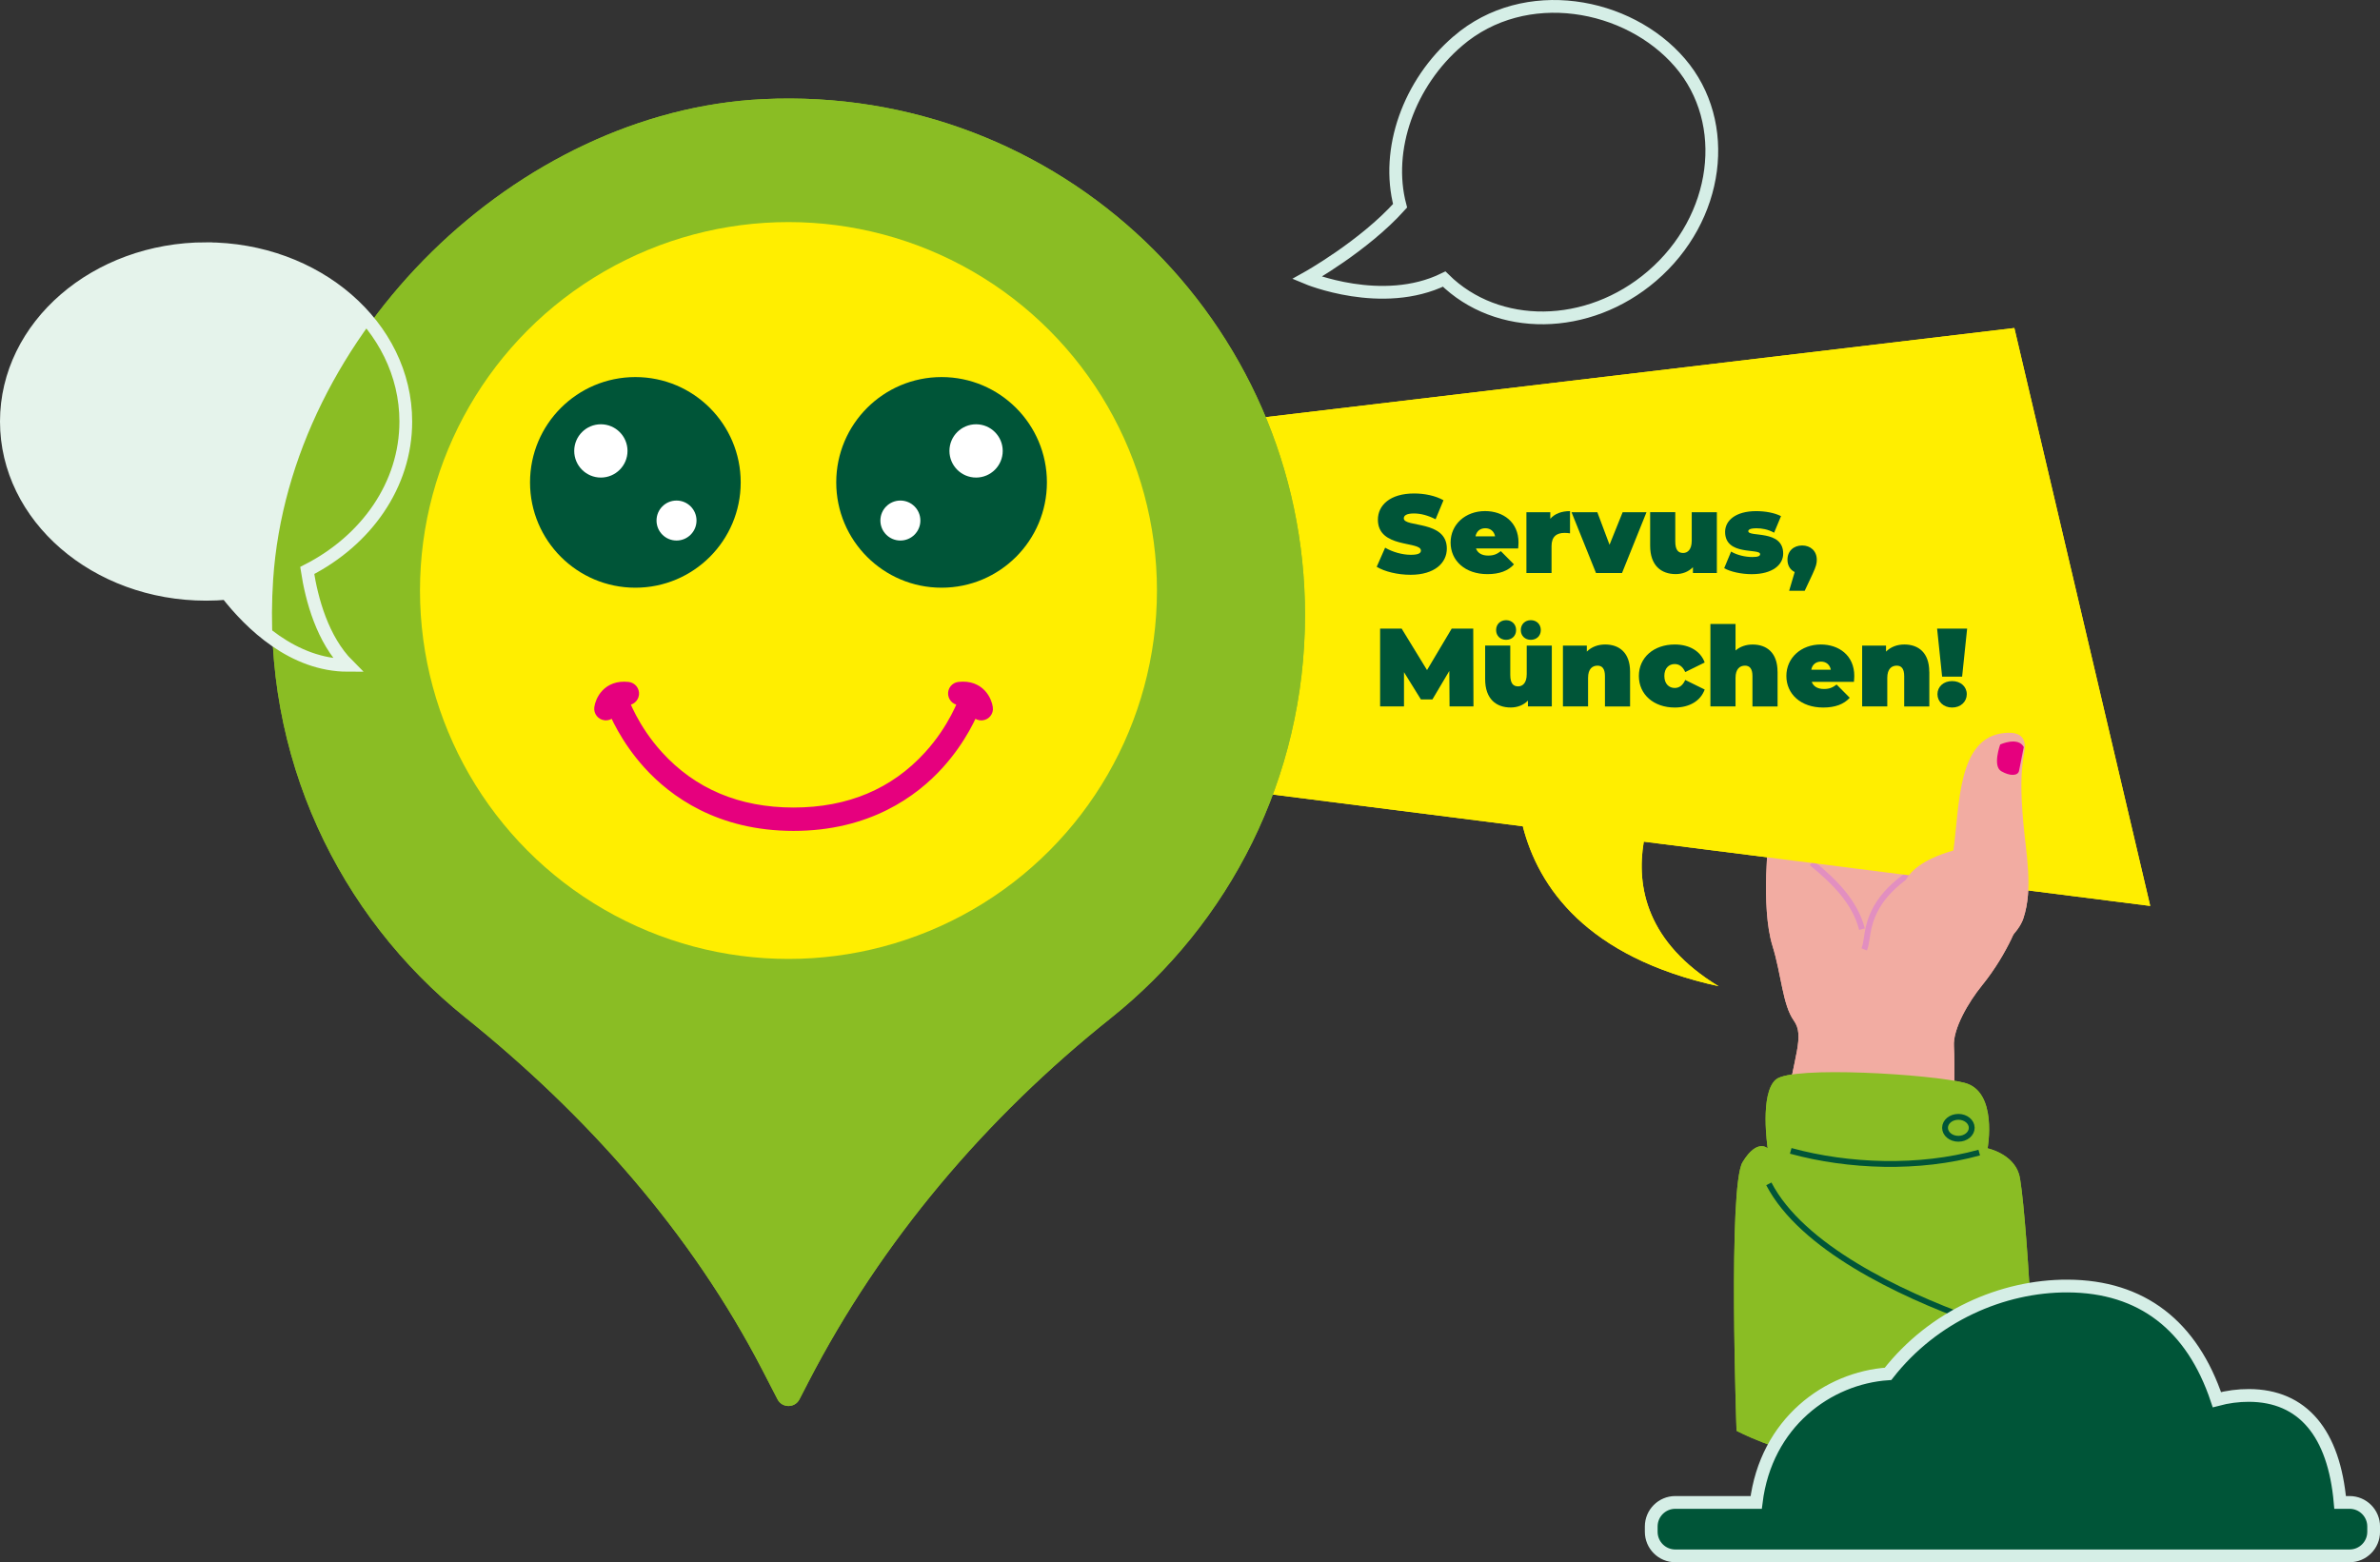 <?xml version="1.0" encoding="UTF-8"?>
<svg id="Ebene_1" data-name="Ebene 1" xmlns="http://www.w3.org/2000/svg" viewBox="0 0 611.85 401.68">
  <rect x="0" y="0" width="611.85" height="401.68" fill="#333333" stroke="none"/>
  <defs>
    <style>
      .cls-1 {
        fill: #8abd24;
      }

      .cls-2, .cls-3 {
        stroke: #005538;
      }

      .cls-2, .cls-3, .cls-4, .cls-5, .cls-6, .cls-7, .cls-8 {
        stroke-miterlimit: 10;
      }

      .cls-2, .cls-3, .cls-6, .cls-7, .cls-8 {
        fill: none;
      }

      .cls-2, .cls-6 {
        stroke-width: 1.5px;
      }

      .cls-3 {
        stroke-width: 1.64px;
      }

      .cls-4 {
        stroke: #e6007e;
      }

      .cls-4, .cls-5, .cls-7, .cls-8 {
        stroke-width: 3.28px;
      }

      .cls-4, .cls-9 {
        fill: #e6007e;
      }

      .cls-10 {
        fill: #f2aca2;
      }

      .cls-11 {
        fill: #e5f3eb;
      }

      .cls-5, .cls-8 {
        stroke: #d5eee6;
      }

      .cls-5, .cls-12 {
        fill: #005538;
      }

      .cls-6 {
        stroke: #e28fc0;
      }

      .cls-13 {
        fill: #fe0;
      }

      .cls-14 {
        fill: #fff;
      }

      .cls-7 {
        stroke: #e5f3eb;
      }
    </style>
  </defs>
  <g id="Hand_Holding_Speech_Bubble" data-name="Hand Holding Speech Bubble">
    <path class="cls-10" d="M509.8,216.93l9.5,19.18s-2.79,8.65-9.79,17.29c-3.46,4.27-7.49,11.13-7.2,15.63.29,4.5,0,18,0,18,0,0-31.37,1.9-43.46-.47,2.3-15.16,5.18-20.13,2.3-24.16-2.88-4.03-3.19-11.83-5.47-19.18-3.16-10.18-.86-29.13-.86-29.13l54.97,2.84Z"/>
    <path id="path8" class="cls-6" d="M478.68,238.91c-1.82-7.06-7.11-12.24-12.93-17.03"/>
    <path id="path7" class="cls-6" d="M495.35,221.64c-7.29,4.63-13.02,8.87-14.95,16.79-.45,1.84-.53,4.14-1.15,5.68"/>
    <path class="cls-13" d="M552.78,232.93l-130.2-16.53c-1.97,11.72.83,25.97,19.22,37.17-34.01-7.48-46.32-25.51-50.32-41.12l-124.13-15.76-10.53-81.27,261.03-31.08,34.93,148.59Z"/>
    <path class="cls-10" d="M502.18,218.68c1.63-11.91,1.08-29.04,13.07-30.21h0c2.56-.25,6.07,0,5.14,4.99-.93,4.99-.93,10.24-.23,18.11.7,7.87,2.57,16.9,0,24.58-2.57,7.68-18.44,14.79-18.44,14.79l-12.14-19.4s-3.97-8.07,12.6-12.87Z"/>
    <path class="cls-9" d="M520.27,192.09s-.94,4.76-1.21,6.09c-.27,1.33-2.29,1.44-4.58.11-2.29-1.33-.27-6.87-.27-6.87,0,0,4.58-2.1,6.06.66Z"/>
    <path class="cls-1" d="M454.44,295.25s-2.15-14.18,2.15-17.72c4.31-3.54,39.84-1.33,48.46.89,8.61,2.22,5.92,16.84,5.92,16.84,0,0,6.46,1.33,8.08,6.65,1.62,5.32,5.5,63.62,2.42,65.42-36.68,21.41-75.04.55-75.04.55,0,0-2.22-62.87,1.55-69.07,3.77-6.2,6.46-3.54,6.46-3.54Z"/>
    <path id="path27" class="cls-3" d="M508.82,296.35c-15.39,4.27-33.55,3.65-48.46-.44"/>
    <ellipse class="cls-3" cx="503.46" cy="289.98" rx="3.43" ry="2.82"/>
    <path id="path29" class="cls-3" d="M506.89,339.32c-18.69-6.77-43.69-18.66-52.16-34.93"/>
  </g>
  <path class="cls-8" d="M374.8,10.54c-12.58,10.79-18.68,27.91-14.87,42.37-9.37,10.43-23.94,18.55-23.94,18.55,0,0,19.33,8.11,35.28.3,13.64,13.49,36.95,13.36,53.42-.78,17.26-14.81,20.48-39.36,7.2-54.84-13.28-15.48-39.83-20.41-57.09-5.6Z"/>
  <g id="Hand_Holding_Speech_Bubble-2" data-name="Hand Holding Speech Bubble">
    <path class="cls-10" d="M509.8,216.93l9.5,19.18s-2.79,8.65-9.79,17.29c-3.46,4.27-7.49,11.13-7.2,15.63.29,4.5,0,18,0,18,0,0-31.37,1.9-43.46-.47,2.3-15.16,5.18-20.13,2.3-24.16-2.88-4.03-3.19-11.83-5.47-19.18-3.16-10.18-.86-29.13-.86-29.13l54.97,2.84Z"/>
    <path id="path8-2" data-name="path8" class="cls-6" d="M478.68,238.91c-1.82-7.06-7.11-12.24-12.93-17.03"/>
    <path id="path7-2" data-name="path7" class="cls-6" d="M495.35,221.64c-7.29,4.63-13.02,8.87-14.95,16.79-.45,1.84-.53,4.14-1.15,5.68"/>
    <path class="cls-13" d="M552.78,232.93l-130.2-16.53c-1.97,11.72.83,25.97,19.22,37.17-34.01-7.48-46.32-25.51-50.32-41.12l-124.13-15.76-10.53-81.27,261.03-31.08,34.93,148.59Z"/>
    <path class="cls-10" d="M502.18,218.68c1.63-11.91,1.08-29.04,13.07-30.21h0c2.56-.25,6.07,0,5.14,4.99-.93,4.99-.93,10.24-.23,18.11.7,7.87,2.57,16.9,0,24.58-2.57,7.68-18.44,14.79-18.44,14.79l-12.14-19.4s-3.97-8.07,12.6-12.87Z"/>
    <path class="cls-9" d="M520.27,192.09s-.94,4.76-1.21,6.09c-.27,1.33-2.29,1.44-4.58.11-2.29-1.33-.27-6.87-.27-6.87,0,0,4.58-2.1,6.06.66Z"/>
    <path class="cls-1" d="M454.44,295.25s-2.15-14.18,2.15-17.72c4.31-3.54,39.84-1.33,48.46.89,8.61,2.22,5.92,16.84,5.92,16.84,0,0,6.46,1.33,8.08,6.65,1.62,5.32,5.5,63.62,2.42,65.42-36.68,21.41-75.04.55-75.04.55,0,0-2.22-62.87,1.55-69.07,3.77-6.2,6.46-3.54,6.46-3.54Z"/>
    <path id="path27-2" data-name="path27" class="cls-2" d="M508.82,296.35c-15.39,4.27-33.55,3.65-48.46-.44"/>
    <ellipse class="cls-2" cx="503.46" cy="289.98" rx="3.43" ry="2.82"/>
    <path id="path29-2" data-name="path29" class="cls-2" d="M506.89,339.32c-18.69-6.77-43.69-18.66-52.16-34.93"/>
  </g>
  <g>
    <g>
      <path class="cls-1" d="M335.49,158.12c0-75.52-63.04-136.31-139.36-132.63-63.21,3.05-121.7,60.4-125.91,123.54-3.03,45.5,16.89,86.44,49.31,112.5,31.25,25.12,58.12,55.24,76.53,90.85l3.83,7.42c1.18,2.28,4.45,2.28,5.63,0l2.25-4.36c18.84-36.46,45.66-68.02,77.74-93.62,30.46-24.3,49.98-61.7,49.98-103.71Z"/>
      <circle class="cls-13" cx="202.7" cy="151.83" r="94.73"/>
      <g>
        <g>
          <circle class="cls-12" cx="242.06" cy="124.03" r="27.08"/>
          <g>
            <path class="cls-14" d="M250.93,109.09c-3.78,0-6.85,3.07-6.85,6.85s3.07,6.85,6.85,6.85,6.85-3.07,6.85-6.85-3.07-6.85-6.85-6.85Z"/>
            <circle class="cls-14" cx="231.47" cy="133.84" r="5.14"/>
          </g>
        </g>
        <g>
          <circle class="cls-12" cx="163.34" cy="124.03" r="27.08"/>
          <g>
            <path class="cls-14" d="M154.47,109.09c3.78,0,6.85,3.07,6.85,6.85s-3.07,6.85-6.85,6.85c-3.78,0-6.85-3.07-6.85-6.85,0-3.78,3.07-6.85,6.85-6.85Z"/>
            <circle class="cls-14" cx="173.92" cy="133.84" r="5.14"/>
          </g>
        </g>
      </g>
      <path class="cls-11" d="M52.98,63.95c28.35,0,51.34,19.89,51.34,44.43,0,16.32-10.18,30.58-25.34,38.3,1.15,7.45,3.91,17.76,10.53,24.39-14.16,0-25.05-10.55-31.25-18.5-1.74.15-3.5.23-5.28.23-28.35,0-51.34-19.89-51.34-44.43s22.99-44.43,51.34-44.43Z"/>
    </g>
    <path class="cls-9" d="M253.61,182.05c-.2-1.62-1.85-5.69-7.04-5.09-.75.09-1.28.76-1.19,1.51.09.75.76,1.28,1.51,1.19.5-.06.94-.04,1.32.01-.21.61-2.73,7.78-9.15,14.84-8.9,9.8-20.7,14.76-35.05,14.76s-26.15-4.97-35.05-14.76c-6.42-7.06-8.94-14.24-9.15-14.84.39-.06.82-.07,1.32,0,.75.09,1.42-.45,1.51-1.19.09-.74-.45-1.42-1.19-1.51-5.2-.6-6.84,3.47-7.04,5.09-.09.74.44,1.42,1.18,1.51.06,0,.11.01.17.01.68,0,1.26-.51,1.35-1.19.02-.12.09-.62.38-1.15.82,2.17,3.55,8.56,9.38,15.02,6.5,7.18,18.21,15.74,37.14,15.74s30.65-8.56,37.14-15.74c5.83-6.45,8.56-12.84,9.38-15.02.27.5.36.96.39,1.16.09.68.67,1.19,1.35,1.19.05,0,.11,0,.17-.01.74-.09,1.28-.77,1.18-1.51Z"/>
  </g>
  <g>
    <g>
      <path class="cls-1" d="M335.49,158.12c0-75.52-63.04-136.31-139.36-132.63-63.21,3.05-121.7,60.4-125.91,123.54-3.03,45.5,16.89,86.44,49.31,112.5,31.25,25.12,58.12,55.24,76.53,90.85l3.83,7.42c1.18,2.28,4.45,2.28,5.63,0l2.25-4.36c18.84-36.46,45.66-68.02,77.74-93.62,30.46-24.3,49.98-61.7,49.98-103.71Z"/>
      <circle class="cls-13" cx="202.7" cy="151.83" r="94.73"/>
      <g>
        <g>
          <circle class="cls-12" cx="242.06" cy="124.03" r="27.08"/>
          <g>
            <path class="cls-14" d="M250.93,109.09c-3.78,0-6.85,3.07-6.85,6.85s3.07,6.85,6.85,6.85,6.85-3.07,6.85-6.85-3.07-6.85-6.85-6.85Z"/>
            <circle class="cls-14" cx="231.47" cy="133.84" r="5.14"/>
          </g>
        </g>
        <g>
          <circle class="cls-12" cx="163.34" cy="124.03" r="27.08"/>
          <g>
            <path class="cls-14" d="M154.47,109.09c3.78,0,6.85,3.07,6.85,6.85s-3.07,6.85-6.85,6.85c-3.78,0-6.85-3.07-6.85-6.85,0-3.78,3.07-6.85,6.85-6.85Z"/>
            <circle class="cls-14" cx="173.92" cy="133.84" r="5.14"/>
          </g>
        </g>
      </g>
      <path class="cls-7" d="M52.98,63.95c28.35,0,51.34,19.89,51.34,44.43,0,16.32-10.18,30.58-25.34,38.3,1.15,7.45,3.91,17.76,10.53,24.39-14.16,0-25.05-10.55-31.25-18.5-1.74.15-3.5.23-5.28.23-28.35,0-51.34-19.89-51.34-44.43s22.99-44.43,51.34-44.43Z"/>
    </g>
    <path class="cls-4" d="M253.61,182.05c-.2-1.62-1.85-5.69-7.04-5.09-.75.09-1.28.76-1.19,1.51.09.75.76,1.28,1.51,1.19.5-.06.94-.04,1.32.01-.21.61-2.73,7.78-9.15,14.84-8.9,9.8-20.7,14.76-35.05,14.76s-26.15-4.97-35.05-14.76c-6.42-7.06-8.94-14.24-9.15-14.84.39-.06.82-.07,1.32,0,.75.09,1.42-.45,1.51-1.19.09-.74-.45-1.42-1.19-1.51-5.2-.6-6.84,3.47-7.04,5.09-.09.74.44,1.42,1.18,1.51.06,0,.11.01.17.01.68,0,1.26-.51,1.35-1.19.02-.12.09-.62.38-1.15.82,2.17,3.55,8.56,9.38,15.02,6.5,7.18,18.21,15.74,37.14,15.74s30.65-8.56,37.14-15.74c5.83-6.45,8.56-12.84,9.38-15.02.27.5.36.96.39,1.16.09.68.67,1.19,1.35,1.19.05,0,.11,0,.17-.01.74-.09,1.28-.77,1.18-1.51Z"/>
  </g>
  <path class="cls-5" d="M604.02,386.3h-2.42c-1.57-17.82-9.6-27.46-23.43-27.51-2.74-.01-5.52.36-8.25,1.09-6.36-19.03-19.32-29.14-38.36-29.22-16.81-.06-34.55,7.7-46.18,22.58-15.44,1.04-31.38,12.54-33.9,33.06h-20.79c-3.42,0-6.19,2.77-6.19,6.19v1.36c0,3.42,2.77,6.19,6.19,6.19h173.34c3.42,0,6.19-2.77,6.19-6.19v-1.36c0-3.42-2.77-6.19-6.19-6.19Z"/>
  <g>
    <path class="cls-12" d="M353.92,145.74l2.17-4.92c1.88,1.11,4.4,1.83,6.6,1.83,1.91,0,2.6-.4,2.6-1.09,0-2.51-11.06-.49-11.06-7.94,0-3.71,3.12-6.74,9.32-6.74,2.68,0,5.46.57,7.54,1.74l-2.03,4.89c-1.97-1-3.83-1.49-5.57-1.49-1.97,0-2.6.57-2.6,1.26,0,2.4,11.06.4,11.06,7.77,0,3.66-3.11,6.74-9.32,6.74-3.34,0-6.71-.83-8.72-2.06Z"/>
    <path class="cls-12" d="M390.3,141.02h-10.86c.46,1.2,1.54,1.83,3.14,1.83,1.43,0,2.23-.37,3.26-1.14l3.37,3.4c-1.51,1.66-3.72,2.51-6.83,2.51-5.74,0-9.46-3.46-9.46-8.12s3.8-8.09,8.86-8.09c4.63,0,8.6,2.8,8.6,8.09,0,.46-.06,1.06-.09,1.51ZM379.33,137.91h5.03c-.26-1.31-1.2-2.09-2.52-2.09s-2.26.77-2.52,2.09Z"/>
    <path class="cls-12" d="M403.62,131.42v5.71c-.57-.09-.97-.11-1.43-.11-1.94,0-3.32.89-3.32,3.37v6.94h-6.46v-15.63h6.14v1.69c1.14-1.31,2.89-1.97,5.06-1.97Z"/>
    <path class="cls-12" d="M423.28,131.7l-6.29,15.63h-6.69l-6.29-15.63h6.63l3.14,8.37,3.37-8.37h6.12Z"/>
    <path class="cls-12" d="M441.37,131.7v15.63h-6.15v-1.49c-1.17,1.2-2.74,1.77-4.43,1.77-3.74,0-6.57-2.2-6.57-7.29v-8.63h6.46v7.52c0,2.23.77,2.97,2.03,2.97,1.11,0,2.2-.83,2.2-3.14v-7.34h6.46Z"/>
    <path class="cls-12" d="M443.26,146.08l1.77-4.26c1.48.89,3.6,1.4,5.46,1.4,1.57,0,2-.29,2-.74,0-1.6-9,.54-9-5.72,0-2.94,2.74-5.34,8-5.34,2.29,0,4.71.43,6.37,1.29l-1.77,4.26c-1.6-.89-3.2-1.14-4.52-1.14-1.66,0-2.12.37-2.12.74,0,1.63,8.97-.49,8.97,5.77,0,2.83-2.66,5.29-8.09,5.29-2.69,0-5.49-.63-7.09-1.54Z"/>
    <path class="cls-12" d="M467.06,143.91c0,.91-.12,1.6-1.11,3.74l-2,4.26h-4l1.43-4.83c-1.14-.54-1.86-1.66-1.86-3.17,0-2.23,1.6-3.66,3.77-3.66s3.77,1.43,3.77,3.66Z"/>
    <path class="cls-12" d="M372.65,181.63l-.06-9.12-4.34,7.32h-2.97l-4.34-7v8.8h-6.14v-20h5.54l6.52,10.66,6.34-10.66h5.54l.06,20h-6.14Z"/>
    <path class="cls-12" d="M398.94,166v15.63h-6.14v-1.49c-1.17,1.2-2.74,1.77-4.43,1.77-3.74,0-6.57-2.2-6.57-7.29v-8.63h6.46v7.52c0,2.23.77,2.97,2.03,2.97,1.11,0,2.2-.83,2.2-3.14v-7.34h6.46ZM384.62,162c0-1.51,1.11-2.54,2.57-2.54s2.57,1.03,2.57,2.54-1.11,2.51-2.57,2.51-2.57-1-2.57-2.51ZM390.97,162c0-1.51,1.11-2.54,2.57-2.54s2.57,1.03,2.57,2.54-1.11,2.51-2.57,2.51-2.57-1-2.57-2.51Z"/>
    <path class="cls-12" d="M419.06,172.72v8.92h-6.46v-7.8c0-1.94-.74-2.69-1.91-2.69-1.32,0-2.43.83-2.43,3.14v7.34h-6.46v-15.63h6.14v1.54c1.23-1.23,2.89-1.83,4.72-1.83,3.6,0,6.4,2.09,6.4,7Z"/>
    <path class="cls-12" d="M421.32,173.8c0-4.74,3.83-8.09,9.23-8.09,3.8,0,6.66,1.74,7.69,4.63l-5,2.46c-.66-1.46-1.6-2.06-2.71-2.06-1.46,0-2.66,1.03-2.66,3.06s1.2,3.09,2.66,3.09c1.11,0,2.06-.6,2.71-2.06l5,2.46c-1.03,2.89-3.89,4.63-7.69,4.63-5.4,0-9.23-3.34-9.23-8.12Z"/>
    <path class="cls-12" d="M456.98,172.72v8.92h-6.46v-7.8c0-1.94-.74-2.69-1.92-2.69-1.31,0-2.43.83-2.43,3.14v7.34h-6.46v-21.2h6.46v6.83c1.2-1.03,2.71-1.54,4.4-1.54,3.6,0,6.4,2.09,6.4,7Z"/>
    <path class="cls-12" d="M476.62,175.32h-10.86c.46,1.2,1.54,1.83,3.14,1.83,1.43,0,2.23-.37,3.26-1.14l3.37,3.4c-1.51,1.66-3.72,2.51-6.83,2.51-5.74,0-9.46-3.46-9.46-8.12s3.8-8.09,8.86-8.09c4.63,0,8.6,2.8,8.6,8.09,0,.46-.06,1.06-.09,1.51ZM465.64,172.2h5.03c-.26-1.31-1.2-2.09-2.52-2.09s-2.26.77-2.51,2.09Z"/>
    <path class="cls-12" d="M495.99,172.72v8.92h-6.46v-7.8c0-1.94-.74-2.69-1.92-2.69-1.31,0-2.43.83-2.43,3.14v7.34h-6.46v-15.63h6.14v1.54c1.23-1.23,2.89-1.83,4.71-1.83,3.6,0,6.4,2.09,6.4,7Z"/>
    <path class="cls-12" d="M497.99,161.63h7.72l-1.29,12.35h-5.14l-1.29-12.35ZM498.08,178.49c0-1.91,1.54-3.37,3.77-3.37s3.77,1.46,3.77,3.37-1.54,3.43-3.77,3.43-3.77-1.54-3.77-3.43Z"/>
  </g>
</svg>